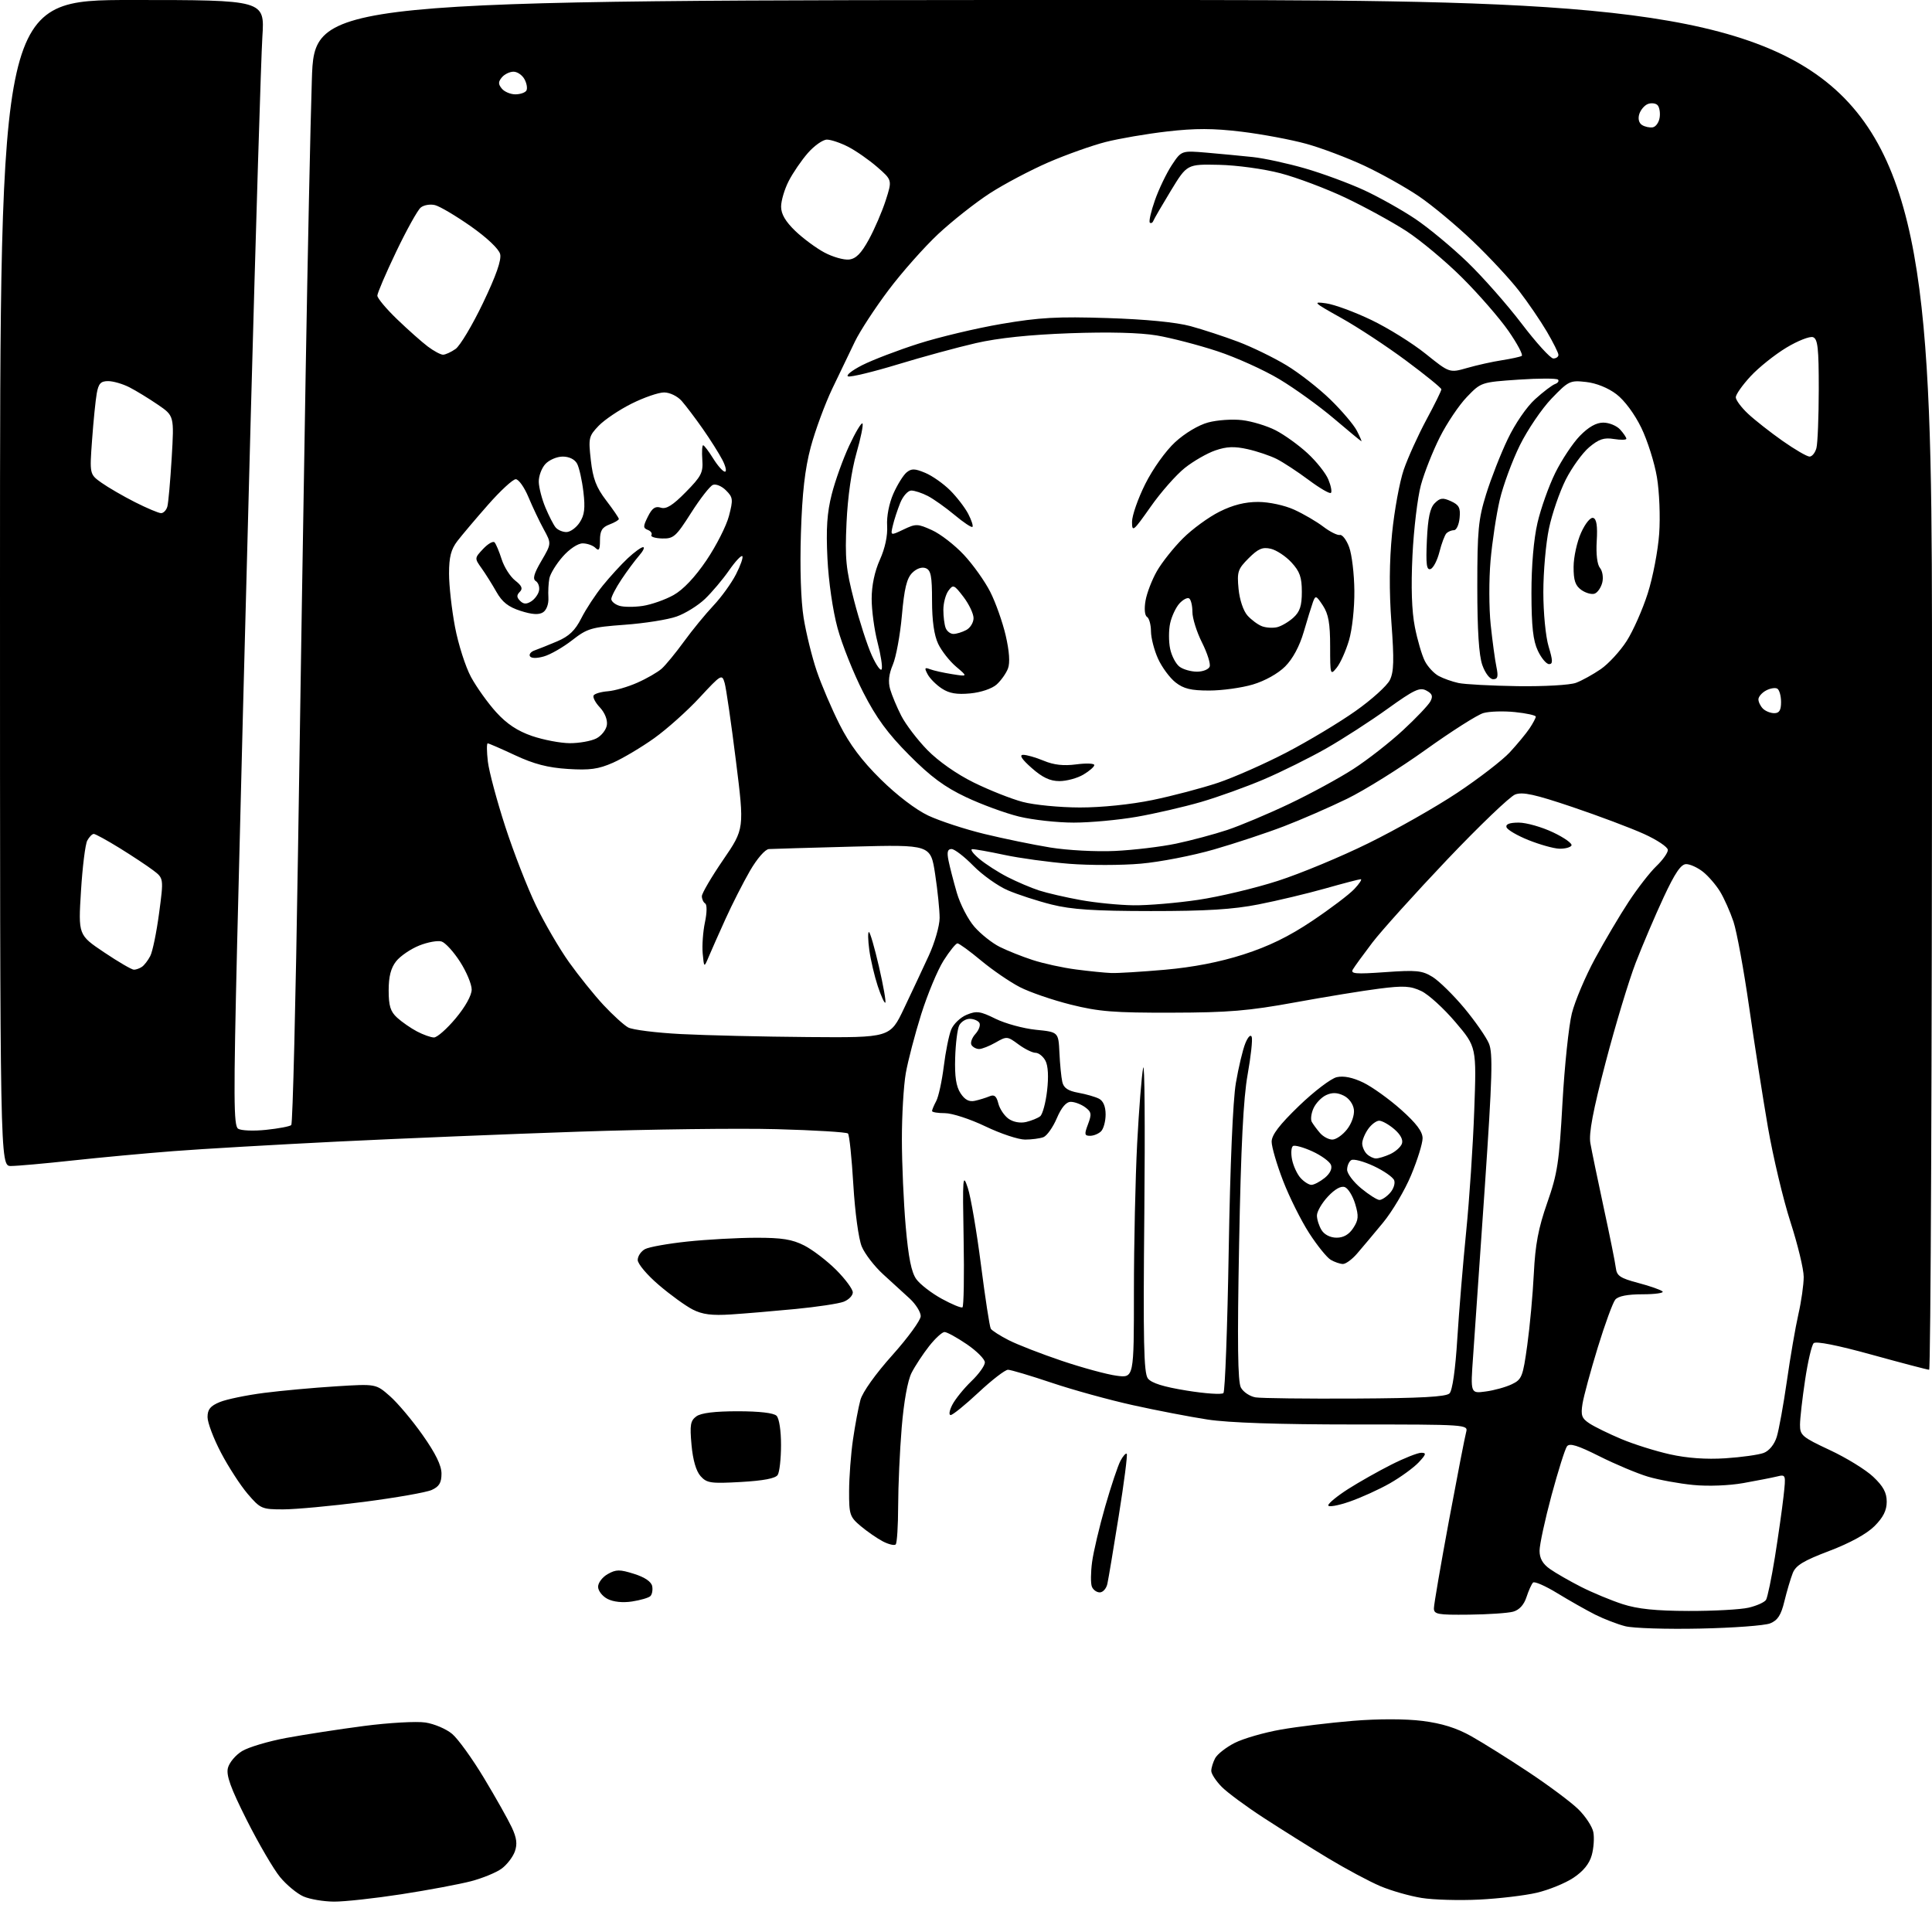 <?xml version="1.0" encoding="UTF-8" standalone="no"?>
<svg 
  version="1.1" 
  xmlns="http://www.w3.org/2000/svg" 
  xmlns:xlink="http://www.w3.org/1999/xlink" 
  xmlns:svg="http://www.w3.org/2000/svg"
  xmlns:rdf="http://www.w3.org/1999/02/22-rdf-syntax-ns#"
  xmlns:cc="http://creativecommons.org/ns#"
  xmlns:dc="http://purl.org/dc/elements/1.1/"
  viewBox="0 0 512 512"
  width="512"
  height="512"
>
<style>svg {background-color: white; }</style>"
<path stroke="none" fill="black" fill-rule="evenodd" d="M88.50,503.95C85.75,503.93 82.12,503.32 80.42,502.58C78.73,501.84 75.94,499.53 74.22,497.45C72.50,495.36 68.54,488.58 65.42,482.39C61.10,473.80 59.91,470.50 60.40,468.53C60.76,467.10 62.45,465.09 64.15,464.06C65.85,463.02 71.13,461.45 75.87,460.57C80.62,459.69 89.89,458.26 96.47,457.40C103.06,456.54 110.37,456.13 112.72,456.48C115.07,456.83 118.27,458.19 119.83,459.51C121.39,460.82 125.18,466.08 128.26,471.20C131.34,476.31 134.65,482.19 135.62,484.26C136.93,487.06 137.14,488.69 136.44,490.66C135.92,492.11 134.36,494.15 132.96,495.19C131.56,496.23 127.89,497.74 124.80,498.55C121.71,499.35 113.40,500.91 106.34,502.00C99.28,503.09 91.25,503.97 88.50,503.95zM392.00,503.41C386.77,503.67 379.92,503.48 376.78,502.98C373.63,502.48 368.68,501.07 365.78,499.84C362.87,498.60 356.68,495.29 352.00,492.47C347.32,489.65 339.68,484.86 335.00,481.82C330.32,478.79 325.26,475.05 323.75,473.52C322.24,471.98 321.00,470.08 321.00,469.30C321.00,468.51 321.47,467.00 322.03,465.94C322.60,464.88 324.93,463.05 327.21,461.89C329.50,460.73 334.99,459.14 339.43,458.36C343.87,457.58 352.47,456.54 358.55,456.04C365.24,455.49 372.50,455.50 376.95,456.06C382.11,456.71 385.99,457.92 389.91,460.12C392.98,461.85 399.82,466.13 405.10,469.64C410.38,473.14 416.28,477.54 418.22,479.42C420.15,481.30 421.97,484.06 422.25,485.54C422.54,487.03 422.35,489.78 421.83,491.64C421.20,493.92 419.59,495.90 416.95,497.65C414.78,499.09 410.42,500.86 407.25,501.60C404.09,502.34 397.23,503.15 392.00,503.41zM450.50,431.59C441.70,431.78 432.81,431.50 430.73,430.97C428.66,430.45 425.06,429.06 422.73,427.89C420.41,426.72 415.91,424.17 412.73,422.23C409.56,420.29 406.65,419.01 406.27,419.40C405.88,419.78 405.10,421.52 404.53,423.26C403.86,425.31 402.62,426.66 401.00,427.11C399.62,427.49 394.34,427.85 389.25,427.90C380.99,427.99 380.00,427.81 380.00,426.21C380.00,425.23 381.80,414.76 383.99,402.96C386.19,391.16 388.24,380.60 388.55,379.50C389.09,377.53 388.62,377.50 358.80,377.50C338.82,377.50 325.61,377.05 320.00,376.19C315.32,375.47 306.42,373.76 300.21,372.38C294.00,371.01 284.32,368.34 278.71,366.45C273.09,364.56 267.88,363.01 267.13,363.00C266.37,363.00 262.87,365.70 259.34,369.00C255.81,372.30 252.48,375.00 251.94,375.00C251.39,375.00 251.60,373.76 252.39,372.25C253.18,370.74 255.44,367.95 257.41,366.05C259.39,364.16 261.00,361.91 261.00,361.05C261.00,360.20 258.85,358.04 256.23,356.25C253.60,354.46 250.94,353.00 250.31,353.00C249.68,353.00 247.84,354.69 246.22,356.75C244.60,358.81 242.51,361.99 241.58,363.81C240.54,365.85 239.53,371.43 238.96,378.31C238.45,384.47 238.03,393.81 238.02,399.08C238.01,404.35 237.72,408.95 237.37,409.29C237.03,409.64 235.51,409.28 233.99,408.50C232.48,407.71 229.84,405.89 228.12,404.45C225.20,401.99 225.00,401.40 225.02,395.16C225.03,391.50 225.49,385.35 226.05,381.50C226.61,377.65 227.49,372.93 228.02,371.00C228.58,368.93 232.05,364.07 236.49,359.12C240.62,354.50 244.00,349.86 244.00,348.79C244.00,347.72 242.70,345.64 241.12,344.17C239.53,342.70 236.35,339.79 234.04,337.70C231.74,335.60 229.19,332.30 228.38,330.36C227.54,328.35 226.58,321.31 226.14,313.94C225.72,306.85 225.09,300.75 224.72,300.39C224.36,300.03 215.84,299.51 205.78,299.24C195.73,298.97 172.20,299.27 153.50,299.90C134.80,300.53 106.00,301.72 89.50,302.53C73.00,303.35 53.42,304.48 46.00,305.06C38.58,305.63 26.49,306.75 19.15,307.55C11.81,308.35 4.50,309.00 2.90,309.00C0.00,309.00 0.00,309.00 0.00,154.50C0.00,0.00 0.00,0.00 35.08,0.00C70.16,0.00 70.16,0.00 69.53,9.75C69.19,15.11 67.80,60.45 66.45,110.50C65.10,160.55 63.48,223.26 62.85,249.85C61.87,291.09 61.91,298.33 63.10,299.12C63.87,299.63 67.20,299.77 70.50,299.42C73.80,299.08 76.81,298.51 77.19,298.15C77.57,297.79 78.37,265.32 78.97,226.00C79.56,186.68 80.48,129.30 81.01,98.50C81.53,67.70 82.26,32.94 82.64,21.25C83.31,0.00 83.31,0.00 297.66,0.00C512.00,0.00 512.00,0.00 512.00,181.50C512.00,281.32 511.66,363.00 511.24,363.00C510.82,363.00 503.97,361.20 496.03,359.01C486.92,356.49 481.23,355.37 480.64,355.96C480.11,356.49 479.09,360.87 478.37,365.71C477.64,370.54 477.03,375.87 477.02,377.54C477.00,380.37 477.56,380.84 484.91,384.28C489.27,386.31 494.44,389.49 496.41,391.35C499.09,393.88 500.00,395.56 500.00,397.97C500.00,400.28 499.08,402.12 496.75,404.45C494.70,406.49 490.28,408.92 484.81,411.00C477.93,413.61 475.90,414.84 475.09,416.90C474.53,418.33 473.54,421.67 472.89,424.33C472.00,428.03 471.11,429.40 469.11,430.21C467.68,430.79 459.30,431.41 450.50,431.59zM447.50,426.92C454.10,426.94 461.25,426.55 463.40,426.05C465.54,425.55 467.62,424.62 468.02,423.97C468.41,423.33 469.47,418.24 470.37,412.65C471.26,407.07 472.29,399.85 472.65,396.60C473.30,390.75 473.29,390.71 470.90,391.29C469.58,391.61 465.57,392.39 462.00,393.03C458.23,393.70 452.65,393.92 448.72,393.53C444.99,393.17 439.59,392.18 436.72,391.33C433.86,390.47 428.07,388.04 423.85,385.92C418.09,383.03 415.96,382.37 415.27,383.29C414.76,383.95 412.92,389.80 411.17,396.28C409.43,402.75 408.00,409.36 408.00,410.96C408.00,412.99 408.83,414.45 410.75,415.80C412.26,416.87 415.98,419.00 419.00,420.54C422.02,422.07 426.98,424.13 430.00,425.11C433.99,426.40 438.79,426.90 447.50,426.92zM167.50,424.41C165.03,424.79 162.55,424.53 161.00,423.73C159.62,423.02 158.50,421.57 158.50,420.51C158.50,419.45 159.65,417.93 161.07,417.14C163.28,415.89 164.24,415.89 168.06,417.10C170.89,417.99 172.61,419.17 172.84,420.36C173.03,421.38 172.81,422.57 172.34,423.00C171.88,423.44 169.70,424.07 167.50,424.41zM291.45,422.00C290.62,422.00 289.67,421.31 289.35,420.46C289.02,419.61 289.05,416.69 289.41,413.98C289.77,411.26 291.34,404.62 292.89,399.22C294.44,393.82 296.27,388.37 296.94,387.12C297.61,385.86 298.36,385.03 298.60,385.27C298.84,385.51 297.90,392.86 296.50,401.60C295.10,410.35 293.74,418.51 293.46,419.75C293.19,420.99 292.28,422.00 291.45,422.00zM75.04,400.00C69.39,400.00 69.02,399.84 65.65,395.91C63.73,393.66 60.54,388.76 58.58,385.01C56.61,381.27 55.00,377.01 55.00,375.55C55.00,373.50 55.74,372.59 58.25,371.56C60.04,370.82 65.33,369.73 70.00,369.13C74.67,368.53 83.25,367.75 89.06,367.39C99.62,366.73 99.62,366.73 103.32,369.98C105.36,371.77 109.27,376.41 112.01,380.31C115.44,385.17 117.00,388.37 117.00,390.53C117.00,392.94 116.40,393.95 114.42,394.85C113.00,395.50 104.88,396.92 96.38,398.02C87.88,399.11 78.28,400.00 75.04,400.00zM357.59,397.97C354.51,399.03 352.00,399.46 352.00,398.93C352.00,398.41 354.36,396.47 357.25,394.62C360.14,392.78 365.30,389.86 368.72,388.14C372.14,386.41 375.71,385.00 376.65,385.00C378.07,385.00 377.95,385.42 375.95,387.56C374.63,388.96 371.21,391.45 368.36,393.08C365.51,394.71 360.66,396.91 357.59,397.97zM196.37,392.74C188.35,393.19 187.32,393.04 185.66,391.19C184.48,389.88 183.62,386.92 183.26,382.92C182.78,377.62 182.97,376.50 184.54,375.35C185.77,374.45 189.43,374.00 195.49,374.00C201.24,374.00 205.04,374.44 205.80,375.20C206.49,375.89 206.99,379.17 206.98,382.95C206.98,386.55 206.58,390.12 206.10,390.87C205.52,391.79 202.33,392.40 196.37,392.74zM457.25,386.46C461.51,386.18 466.07,385.54 467.40,385.04C468.85,384.49 470.22,382.81 470.85,380.81C471.42,378.99 472.63,372.32 473.54,366.00C474.44,359.68 475.81,351.71 476.59,348.29C477.37,344.88 478.00,340.42 478.00,338.39C478.00,336.35 476.42,329.81 474.49,323.84C472.56,317.87 469.88,306.57 468.52,298.74C467.17,290.91 464.92,276.51 463.52,266.75C462.12,256.99 460.26,246.87 459.39,244.25C458.51,241.64 456.91,238.04 455.83,236.27C454.74,234.49 452.70,232.13 451.29,231.02C449.88,229.91 447.89,229.00 446.86,229.00C445.48,229.00 443.90,231.32 440.90,237.75C438.66,242.56 435.32,250.39 433.48,255.14C431.65,259.89 428.06,271.78 425.50,281.57C422.15,294.36 421.02,300.36 421.46,302.93C421.80,304.89 423.39,312.57 424.99,320.00C426.60,327.43 428.05,334.62 428.21,336.00C428.46,338.12 429.35,338.72 434.17,340.00C437.29,340.82 440.17,341.84 440.59,342.25C441.00,342.66 438.61,343.00 435.29,343.00C431.28,343.00 428.85,343.48 428.06,344.42C427.41,345.21 425.32,350.92 423.42,357.11C421.52,363.31 419.70,370.01 419.38,372.01C418.89,375.10 419.17,375.88 421.25,377.24C422.59,378.12 426.37,379.97 429.65,381.35C432.92,382.73 438.73,384.56 442.55,385.41C447.12,386.43 452.16,386.79 457.25,386.46zM359.20,370.63C376.57,370.54 383.23,370.17 384.14,369.26C384.90,368.50 385.70,362.93 386.20,354.76C386.66,347.47 387.72,334.66 388.56,326.29C389.40,317.93 390.36,303.52 390.69,294.27C391.30,277.46 391.30,277.46 385.70,270.87C382.63,267.25 378.57,263.55 376.68,262.65C373.79,261.28 372.00,261.18 365.53,262.00C361.29,262.53 351.22,264.18 343.16,265.65C330.89,267.89 325.57,268.34 310.50,268.37C295.22,268.41 291.18,268.09 283.76,266.23C278.95,265.03 272.87,262.94 270.26,261.59C267.64,260.24 263.03,257.08 260.01,254.57C256.99,252.05 254.16,250.00 253.74,250.00C253.31,250.00 251.65,252.05 250.06,254.56C248.47,257.07 245.80,263.48 244.12,268.81C242.45,274.14 240.61,281.17 240.04,284.43C239.47,287.70 239.00,295.57 239.01,301.93C239.01,308.30 239.47,318.68 240.02,325.00C240.75,333.33 241.53,337.19 242.84,339.00C243.84,340.38 246.86,342.70 249.55,344.18C252.23,345.65 254.71,346.68 255.06,346.46C255.41,346.25 255.55,338.07 255.37,328.29C255.07,311.76 255.15,310.80 256.48,314.81C257.27,317.19 258.83,326.35 259.96,335.17C261.09,343.99 262.26,351.62 262.57,352.12C262.88,352.62 265.02,353.99 267.32,355.16C269.62,356.34 275.96,358.80 281.41,360.64C286.85,362.47 293.38,364.25 295.91,364.58C300.50,365.19 300.50,365.19 300.50,342.35C300.50,329.78 300.89,312.07 301.36,303.00C301.84,293.93 302.55,284.93 302.95,283.00C303.34,281.07 303.48,298.40 303.26,321.50C302.93,355.51 303.11,363.84 304.19,365.29C305.12,366.52 308.28,367.52 314.48,368.52C319.40,369.32 323.78,369.62 324.22,369.18C324.65,368.75 325.28,351.77 325.62,331.45C326.00,308.83 326.73,291.59 327.52,287.00C328.22,282.88 329.35,278.15 330.02,276.50C330.72,274.77 331.44,274.05 331.72,274.79C331.98,275.50 331.49,280.00 330.63,284.79C329.51,291.00 328.86,303.83 328.38,329.54C327.88,355.93 328.01,366.14 328.85,367.72C329.48,368.90 331.24,370.07 332.75,370.32C334.26,370.56 346.17,370.70 359.20,370.63zM393.72,368.76C395.95,368.47 399.06,367.60 400.63,366.85C403.31,365.57 403.58,364.87 404.74,356.49C405.43,351.54 406.21,343.00 406.48,337.50C406.86,329.82 407.68,325.47 410.03,318.76C412.75,311.00 413.20,308.04 414.07,292.26C414.62,282.49 415.74,271.82 416.56,268.54C417.39,265.26 420.15,258.74 422.70,254.04C425.25,249.34 429.25,242.57 431.60,239.00C433.94,235.43 437.24,231.18 438.93,229.56C440.62,227.95 442.00,226.01 442.00,225.25C442.00,224.49 439.15,222.58 435.66,221.00C432.17,219.42 423.63,216.21 416.68,213.86C406.68,210.49 403.51,209.80 401.53,210.55C400.15,211.07 392.04,218.84 383.52,227.80C375.00,236.77 366.08,246.67 363.69,249.80C361.31,252.94 358.98,256.13 358.53,256.90C357.83,258.07 359.20,258.19 367.10,257.63C375.38,257.04 376.87,257.19 379.65,258.90C381.38,259.98 385.16,263.69 388.05,267.15C390.93,270.62 393.87,274.84 394.58,276.54C395.66,279.12 395.48,285.37 393.49,314.56C392.18,333.78 390.78,353.96 390.39,359.40C389.68,369.31 389.68,369.31 393.72,368.76zM193.74,348.34C188.64,348.67 186.14,348.35 183.58,347.04C181.71,346.09 177.66,343.16 174.59,340.53C171.51,337.91 169.00,334.93 169.00,333.91C169.00,332.90 169.87,331.60 170.94,331.03C172.00,330.46 177.07,329.56 182.19,329.02C187.31,328.48 195.46,328.03 200.29,328.02C207.23,328.00 209.93,328.44 213.14,330.07C215.37,331.21 219.17,334.12 221.60,336.54C224.02,338.97 226.00,341.65 226.00,342.50C226.00,343.35 224.90,344.47 223.56,344.98C222.22,345.49 216.49,346.35 210.81,346.90C205.14,347.45 197.46,348.10 193.74,348.34zM355.87,334.97C355.11,334.95 353.67,334.46 352.67,333.87C351.66,333.29 349.08,330.10 346.95,326.80C344.81,323.49 341.70,317.25 340.03,312.93C338.36,308.60 337.00,303.94 337.00,302.57C337.00,300.77 339.05,298.09 344.25,293.07C348.24,289.22 352.74,285.80 354.26,285.46C356.08,285.05 358.49,285.54 361.30,286.90C363.64,288.04 368.14,291.26 371.28,294.06C375.34,297.68 377.00,299.88 377.00,301.65C377.00,303.02 375.64,307.41 373.97,311.41C372.31,315.41 368.93,321.12 366.46,324.09C364.00,327.07 360.91,330.74 359.61,332.25C358.30,333.76 356.62,334.99 355.87,334.97zM354.22,328.00C356.05,328.00 357.51,327.16 358.62,325.45C360.02,323.31 360.11,322.30 359.14,319.06C358.50,316.94 357.27,314.93 356.40,314.60C355.39,314.21 353.76,315.12 351.91,317.10C350.31,318.81 349.00,321.07 349.00,322.12C349.00,323.17 349.56,324.92 350.24,326.01C350.99,327.21 352.57,328.00 354.22,328.00zM365.57,318.00C366.19,318.00 367.45,317.17 368.37,316.14C369.29,315.12 369.79,313.62 369.47,312.79C369.16,311.97 366.72,310.27 364.05,309.02C361.39,307.78 358.71,307.06 358.10,307.44C357.50,307.81 357.00,308.96 357.00,309.99C357.00,311.01 358.68,313.24 360.73,314.93C362.78,316.62 364.96,318.00 365.57,318.00zM347.54,314.00C348.22,314.00 349.80,313.17 351.06,312.16C352.47,311.01 353.10,309.70 352.72,308.71C352.38,307.83 350.17,306.22 347.82,305.14C345.46,304.06 343.14,303.41 342.66,303.71C342.19,304.00 342.07,305.62 342.41,307.31C342.75,308.99 343.76,311.19 344.67,312.18C345.57,313.18 346.87,314.00 347.54,314.00zM364.65,307.00C365.34,307.00 367.03,306.49 368.40,305.86C369.77,305.24 371.17,304.00 371.51,303.12C371.90,302.09 371.18,300.69 369.51,299.25C368.07,298.01 366.26,297.00 365.50,297.00C364.74,297.00 363.41,298.00 362.56,299.22C361.70,300.44 361.00,302.15 361.00,303.02C361.00,303.89 361.54,305.14 362.20,305.80C362.86,306.46 363.96,307.00 364.65,307.00zM271.64,302.00C269.88,302.00 265.16,300.43 261.14,298.50C257.12,296.57 252.30,295.00 250.42,295.00C248.54,295.00 247.00,294.75 247.00,294.43C247.00,294.12 247.50,292.93 248.11,291.79C248.72,290.65 249.62,286.52 250.11,282.61C250.59,278.70 251.48,274.30 252.08,272.84C252.68,271.37 254.52,269.61 256.17,268.93C258.80,267.84 259.75,267.97 263.84,269.99C266.40,271.25 271.20,272.56 274.50,272.90C280.50,273.50 280.50,273.50 280.76,279.00C280.90,282.02 281.24,285.49 281.52,286.71C281.88,288.32 283.01,289.09 285.76,289.59C287.82,289.96 290.29,290.67 291.25,291.17C292.37,291.75 293.00,293.24 293.00,295.34C293.00,297.13 292.46,299.14 291.80,299.80C291.14,300.46 289.83,301.00 288.89,301.00C287.39,301.00 287.32,300.61 288.34,297.92C289.35,295.23 289.25,294.66 287.56,293.42C286.49,292.64 284.79,292.00 283.77,292.00C282.55,292.00 281.30,293.46 280.06,296.36C279.04,298.75 277.44,301.00 276.52,301.36C275.59,301.71 273.40,302.00 271.64,302.00zM353.08,302.00C354.06,302.00 355.81,300.79 356.97,299.30C358.19,297.76 358.97,295.52 358.80,294.08C358.62,292.60 357.51,291.05 356.11,290.36C354.41,289.52 353.06,289.47 351.47,290.20C350.23,290.76 348.72,292.33 348.10,293.69C347.48,295.04 347.27,296.68 347.64,297.32C348.01,297.97 348.98,299.29 349.81,300.25C350.63,301.21 352.11,302.00 353.08,302.00zM271.93,297.34C273.35,297.00 275.02,296.32 275.66,295.82C276.29,295.32 277.12,292.27 277.49,289.05C277.92,285.34 277.76,282.43 277.05,281.10C276.43,279.94 275.25,279.00 274.42,279.00C273.60,279.00 271.56,278.00 269.90,276.77C266.97,274.60 266.79,274.59 263.86,276.27C262.20,277.22 260.23,278.00 259.48,278.00C258.73,278.00 257.82,277.52 257.46,276.94C257.10,276.35 257.57,275.03 258.50,274.00C259.43,272.97 259.90,271.65 259.54,271.06C259.18,270.48 258.02,270.00 256.98,270.00C255.93,270.00 254.68,270.79 254.20,271.75C253.72,272.71 253.24,276.59 253.13,280.37C252.98,285.30 253.38,287.93 254.55,289.72C255.69,291.46 256.82,292.06 258.34,291.73C259.53,291.47 261.27,290.93 262.21,290.54C263.50,289.99 264.07,290.45 264.57,292.43C264.93,293.87 266.16,295.70 267.30,296.50C268.54,297.37 270.39,297.70 271.93,297.34zM115.00,274.94C115.83,274.95 118.41,272.68 120.75,269.88C123.32,266.81 125.00,263.78 125.00,262.23C125.00,260.83 123.62,257.52 121.92,254.88C120.23,252.24 118.03,249.83 117.03,249.51C116.03,249.19 113.35,249.67 111.09,250.58C108.82,251.49 106.07,253.37 104.98,254.75C103.58,256.53 103.00,258.80 103.00,262.46C103.00,266.57 103.47,268.08 105.25,269.70C106.49,270.83 108.85,272.47 110.50,273.34C112.15,274.21 114.17,274.93 115.00,274.94zM214.20,274.83C235.89,275.00 235.89,275.00 239.57,267.25C241.60,262.99 244.55,256.70 246.13,253.27C247.71,249.85 249.00,245.35 249.01,243.27C249.01,241.20 248.48,235.97 247.82,231.66C246.63,223.83 246.63,223.83 226.06,224.36C214.75,224.66 204.72,224.95 203.76,225.01C202.76,225.08 200.62,227.55 198.73,230.81C196.93,233.94 194.02,239.65 192.28,243.50C190.53,247.35 188.54,251.85 187.84,253.50C186.58,256.50 186.58,256.50 186.22,252.67C186.03,250.57 186.30,246.85 186.82,244.41C187.36,241.86 187.39,239.74 186.88,239.43C186.40,239.13 186.00,238.26 186.00,237.50C186.00,236.74 188.54,232.41 191.64,227.88C197.28,219.64 197.28,219.64 195.02,201.57C193.78,191.63 192.44,182.38 192.04,181.00C191.33,178.57 191.14,178.68 185.40,184.87C182.16,188.38 176.74,193.22 173.37,195.63C169.99,198.04 165.08,200.96 162.45,202.13C158.56,203.84 156.31,204.15 150.47,203.78C145.18,203.44 141.50,202.48 136.53,200.16C132.81,198.42 129.54,197.00 129.25,197.00C128.96,197.00 128.98,199.18 129.29,201.84C129.61,204.50 131.69,212.26 133.91,219.09C136.13,225.92 139.79,235.31 142.05,239.98C144.30,244.64 148.23,251.39 150.79,254.98C153.34,258.56 157.45,263.67 159.92,266.33C162.39,268.98 165.34,271.66 166.46,272.28C167.58,272.91 173.90,273.70 180.50,274.04C187.10,274.38 202.26,274.74 214.20,274.83zM234.62,265.71C234.39,265.94 233.49,263.96 232.61,261.31C231.74,258.67 230.73,254.36 230.37,251.75C230.02,249.14 229.97,247.00 230.27,247.00C230.57,247.00 231.77,251.12 232.93,256.15C234.09,261.18 234.85,265.49 234.62,265.71zM294.50,257.86C296.15,257.93 302.56,257.53 308.75,256.99C316.25,256.32 323.17,254.98 329.51,252.95C336.26,250.78 341.55,248.20 347.76,244.04C352.57,240.82 357.59,237.02 358.92,235.59C360.26,234.17 361.02,233.00 360.61,233.00C360.21,233.00 355.97,234.11 351.19,235.46C346.41,236.81 338.45,238.71 333.50,239.68C326.76,241.01 319.61,241.45 305.00,241.44C289.94,241.43 283.95,241.03 278.68,239.71C274.93,238.77 269.71,237.07 267.08,235.94C264.45,234.81 260.34,231.88 257.94,229.44C255.55,227.00 252.95,225.00 252.17,225.00C251.12,225.00 250.91,225.80 251.36,228.03C251.69,229.70 252.69,233.56 253.57,236.60C254.46,239.65 256.56,243.71 258.25,245.63C259.93,247.55 262.93,249.93 264.91,250.92C266.88,251.91 270.82,253.49 273.66,254.41C276.50,255.34 281.67,256.47 285.16,256.92C288.65,257.38 292.85,257.80 294.50,257.86zM35.49,256.98C36.05,256.98 37.00,256.64 37.60,256.23C38.21,255.83 39.20,254.55 39.81,253.38C40.43,252.22 41.48,247.10 42.16,242.01C43.39,232.76 43.39,232.76 40.58,230.63C39.03,229.46 35.03,226.81 31.70,224.75C28.36,222.69 25.28,221.00 24.85,221.00C24.42,221.00 23.64,221.80 23.12,222.77C22.60,223.75 21.85,229.77 21.46,236.17C20.74,247.78 20.74,247.78 27.61,252.39C31.39,254.93 34.93,256.99 35.49,256.98zM300.37,239.91C304.15,239.96 311.87,239.31 317.51,238.47C323.16,237.64 332.67,235.37 338.64,233.44C344.61,231.52 355.44,227.02 362.69,223.44C369.95,219.87 380.53,213.87 386.19,210.10C391.86,206.33 398.12,201.51 400.10,199.38C402.08,197.24 404.44,194.39 405.35,193.03C406.26,191.67 407.00,190.27 407.00,189.92C407.00,189.57 404.52,189.02 401.49,188.71C398.47,188.40 394.69,188.51 393.11,188.97C391.53,189.42 384.65,193.80 377.82,198.69C371.00,203.58 361.61,209.44 356.96,211.70C352.31,213.96 344.80,217.24 340.27,218.97C335.74,220.71 327.42,223.47 321.77,225.10C316.12,226.74 307.37,228.44 302.32,228.88C297.27,229.33 288.72,229.34 283.32,228.91C277.92,228.48 270.21,227.42 266.18,226.56C262.16,225.70 258.34,225.02 257.68,225.04C257.03,225.06 257.85,226.21 259.50,227.59C261.15,228.98 264.52,231.15 267.00,232.42C269.48,233.69 273.24,235.29 275.36,235.98C277.48,236.67 282.43,237.81 286.36,238.52C290.29,239.24 296.59,239.86 300.37,239.91zM295.50,225.51C300.45,225.27 307.75,224.40 311.73,223.56C315.70,222.72 321.77,221.10 325.23,219.95C328.68,218.80 336.08,215.69 341.67,213.03C347.27,210.37 354.92,206.21 358.67,203.78C362.43,201.35 368.33,196.74 371.79,193.53C375.26,190.33 378.52,186.89 379.06,185.89C379.81,184.49 379.57,183.84 377.99,183.00C376.26,182.07 374.76,182.78 367.73,187.83C363.20,191.09 355.90,195.81 351.50,198.32C347.10,200.82 339.68,204.51 335.00,206.51C330.32,208.51 322.79,211.22 318.26,212.54C313.73,213.85 306.08,215.62 301.26,216.46C296.44,217.30 288.93,218.00 284.56,218.00C280.20,218.00 273.67,217.28 270.06,216.40C266.45,215.52 260.12,213.20 256.00,211.25C250.33,208.57 246.65,205.85 240.94,200.10C235.25,194.38 232.24,190.27 228.77,183.49C226.23,178.53 223.17,170.88 221.97,166.49C220.70,161.84 219.58,154.10 219.28,147.99C218.89,140.11 219.18,135.85 220.42,130.99C221.32,127.42 223.41,121.62 225.05,118.10C226.69,114.58 228.27,111.94 228.56,112.22C228.84,112.51 228.13,116.06 226.96,120.12C225.66,124.68 224.65,131.71 224.34,138.50C223.90,148.04 224.17,150.78 226.35,159.19C227.73,164.52 229.84,171.05 231.04,173.69C232.24,176.34 233.42,177.98 233.66,177.34C233.91,176.71 233.41,173.49 232.55,170.20C231.70,166.91 231.00,161.73 231.00,158.69C231.00,155.16 231.79,151.42 233.18,148.33C234.55,145.29 235.26,141.96 235.10,139.33C234.94,136.86 235.62,133.40 236.75,130.83C237.81,128.45 239.38,125.92 240.25,125.20C241.55,124.13 242.42,124.15 245.19,125.31C247.05,126.08 250.02,128.18 251.81,129.96C253.60,131.75 255.75,134.56 256.60,136.20C257.45,137.84 257.95,139.38 257.71,139.63C257.47,139.87 255.33,138.45 252.97,136.47C250.60,134.50 247.41,132.23 245.88,131.44C244.35,130.65 242.38,130.00 241.50,130.00C240.62,130.00 239.31,131.46 238.58,133.25C237.86,135.04 236.97,137.73 236.62,139.24C235.97,141.98 235.97,141.98 239.45,140.32C242.72,138.76 243.17,138.77 246.97,140.49C249.20,141.49 253.00,144.43 255.42,147.02C257.85,149.61 261.00,154.04 262.43,156.86C263.86,159.68 265.70,164.88 266.52,168.41C267.49,172.62 267.70,175.65 267.12,177.17C266.63,178.45 265.28,180.35 264.12,181.40C262.91,182.49 259.97,183.49 257.15,183.76C253.58,184.10 251.56,183.76 249.60,182.47C248.12,181.51 246.43,179.81 245.84,178.71C244.93,177.00 245.03,176.80 246.47,177.35C247.41,177.71 250.05,178.30 252.34,178.66C256.50,179.32 256.50,179.32 253.37,176.67C251.65,175.21 249.51,172.49 248.62,170.61C247.55,168.35 247.00,164.50 247.00,159.21C247.00,152.64 246.70,151.10 245.32,150.57C244.30,150.18 242.88,150.67 241.74,151.82C240.30,153.26 239.64,155.99 239.01,163.11C238.55,168.27 237.47,174.13 236.62,176.13C235.55,178.64 235.33,180.66 235.90,182.66C236.36,184.25 237.68,187.41 238.84,189.68C240.00,191.95 243.10,196.03 245.74,198.74C248.65,201.72 253.50,205.13 258.02,207.36C262.13,209.39 267.98,211.71 271.00,212.51C274.02,213.32 280.84,213.98 286.14,213.99C291.89,214.00 299.67,213.20 305.41,212.02C310.70,210.93 318.51,208.87 322.77,207.45C327.02,206.02 335.23,202.39 341.00,199.38C346.77,196.37 354.98,191.44 359.23,188.43C363.49,185.43 367.57,181.74 368.32,180.23C369.39,178.06 369.48,174.94 368.74,165.00C368.12,156.60 368.18,148.86 368.91,141.39C369.52,135.28 370.91,127.67 372.01,124.47C373.11,121.28 375.81,115.33 378.00,111.25C380.20,107.18 381.99,103.54 381.98,103.17C381.96,102.80 377.77,99.39 372.65,95.59C367.54,91.79 359.79,86.69 355.43,84.26C348.03,80.13 347.77,79.87 351.44,80.39C353.61,80.69 359.01,82.68 363.44,84.81C367.88,86.94 374.34,90.97 377.82,93.77C384.14,98.85 384.14,98.85 388.82,97.51C391.39,96.77 395.52,95.85 398.00,95.47C400.48,95.08 402.84,94.57 403.27,94.32C403.69,94.07 402.11,91.10 399.77,87.72C397.42,84.34 391.90,77.99 387.50,73.61C383.10,69.22 376.42,63.65 372.66,61.21C368.90,58.78 361.64,54.81 356.52,52.38C351.40,49.96 343.67,47.05 339.35,45.92C334.97,44.77 327.76,43.78 323.04,43.68C314.58,43.50 314.58,43.50 310.31,50.50C307.97,54.35 305.88,57.95 305.66,58.50C305.45,59.05 305.02,59.27 304.72,59.00C304.41,58.72 305.02,56.04 306.07,53.06C307.12,50.07 309.14,45.88 310.54,43.75C313.10,39.89 313.10,39.89 319.80,40.46C323.49,40.78 328.97,41.30 331.99,41.62C335.01,41.94 341.26,43.30 345.89,44.64C350.52,45.98 357.55,48.58 361.52,50.41C365.49,52.25 371.61,55.69 375.12,58.05C378.63,60.42 384.80,65.54 388.84,69.43C392.88,73.32 399.36,80.66 403.24,85.75C407.11,90.84 410.90,95.00 411.64,95.00C412.39,95.00 413.00,94.57 413.00,94.04C413.00,93.52 411.61,90.74 409.92,87.86C408.23,84.99 404.91,80.13 402.55,77.07C400.19,74.01 394.68,68.08 390.30,63.90C385.93,59.73 379.51,54.38 376.04,52.03C372.57,49.67 366.08,46.04 361.62,43.94C357.15,41.85 350.22,39.23 346.21,38.12C342.20,37.01 334.46,35.56 329.02,34.90C321.49,33.99 316.76,33.98 309.31,34.84C303.91,35.46 296.57,36.72 293.00,37.63C289.43,38.54 282.62,40.96 277.87,43.01C273.13,45.07 266.13,48.76 262.31,51.23C258.50,53.70 252.34,58.56 248.62,62.03C244.91,65.51 238.97,72.21 235.43,76.93C231.89,81.64 227.90,87.75 226.57,90.50C225.23,93.25 222.53,98.88 220.56,103.00C218.60,107.12 216.03,114.10 214.85,118.50C213.31,124.31 212.59,130.58 212.25,141.40C211.96,150.55 212.24,159.17 212.97,163.73C213.63,167.81 215.19,174.15 216.44,177.82C217.69,181.50 220.42,187.88 222.50,192.00C225.15,197.26 228.40,201.60 233.39,206.52C237.65,210.73 242.70,214.58 246.00,216.14C249.03,217.56 255.70,219.75 260.84,221.00C265.98,222.25 273.85,223.87 278.34,224.60C282.88,225.34 290.49,225.75 295.50,225.51zM413.19,224.91C411.71,224.86 408.06,223.83 405.08,222.64C402.09,221.44 399.47,219.91 399.24,219.23C398.97,218.41 400.04,218.00 402.48,218.00C404.48,218.00 408.58,219.16 411.57,220.58C414.57,222.00 416.77,223.57 416.45,224.08C416.14,224.59 414.67,224.96 413.19,224.91zM280.76,207.00C278.27,207.00 276.26,206.05 273.42,203.54C270.80,201.23 270.04,200.07 271.13,200.04C272.02,200.02 274.48,200.72 276.59,201.60C279.27,202.72 281.85,203.01 285.21,202.57C287.84,202.22 290.00,202.30 290.00,202.75C290.00,203.20 288.69,204.34 287.10,205.28C285.50,206.23 282.65,207.00 280.76,207.00zM151.00,196.95C153.47,196.96 156.62,196.40 158.00,195.71C159.38,195.02 160.65,193.40 160.83,192.13C161.03,190.75 160.27,188.86 158.98,187.48C157.77,186.20 157.03,184.76 157.32,184.29C157.61,183.82 159.31,183.33 161.10,183.19C162.88,183.05 166.39,182.04 168.88,180.93C171.38,179.83 174.29,178.15 175.35,177.21C176.40,176.27 179.07,173.03 181.27,170.00C183.47,166.97 186.98,162.70 189.05,160.50C191.13,158.30 193.83,154.57 195.04,152.21C196.25,149.85 197.01,147.68 196.72,147.39C196.43,147.10 194.84,148.80 193.19,151.18C191.54,153.56 188.68,156.94 186.84,158.71C185.00,160.47 181.61,162.58 179.30,163.39C177.00,164.21 170.81,165.19 165.54,165.57C156.69,166.22 155.65,166.53 151.62,169.67C149.22,171.54 145.86,173.47 144.14,173.96C142.25,174.50 140.80,174.49 140.45,173.92C140.13,173.41 140.69,172.70 141.69,172.36C142.68,172.01 145.38,170.93 147.69,169.95C150.82,168.61 152.42,167.08 154.06,163.83C155.26,161.45 157.81,157.56 159.73,155.20C161.65,152.83 164.63,149.57 166.36,147.95C168.09,146.33 169.92,145.01 170.42,145.00C170.93,145.00 170.46,146.01 169.37,147.25C168.29,148.49 166.18,151.32 164.70,153.55C163.21,155.78 162.00,158.12 162.00,158.74C162.00,159.36 162.94,160.16 164.10,160.53C165.25,160.90 168.07,160.91 170.35,160.57C172.63,160.22 176.30,158.93 178.50,157.70C181.07,156.26 184.18,152.97 187.22,148.48C189.81,144.64 192.50,139.36 193.18,136.74C194.32,132.37 194.26,131.81 192.39,129.95C191.28,128.83 189.72,128.18 188.93,128.50C188.14,128.81 185.54,132.16 183.14,135.93C179.13,142.23 178.50,142.79 175.45,142.70C173.62,142.65 172.35,142.24 172.63,141.80C172.90,141.35 172.47,140.73 171.67,140.43C170.40,139.94 170.41,139.49 171.70,136.90C172.82,134.65 173.66,134.07 175.13,134.54C176.56,135.00 178.28,133.93 181.73,130.42C185.86,126.23 186.37,125.24 186.12,121.84C185.97,119.73 186.07,118.00 186.34,118.00C186.61,118.00 187.81,119.58 189.00,121.50C190.19,123.42 191.59,125.00 192.11,125.00C192.63,125.00 192.33,123.60 191.44,121.88C190.55,120.17 188.21,116.45 186.23,113.63C184.26,110.81 181.74,107.49 180.65,106.25C179.52,104.98 177.49,104.00 175.99,104.00C174.52,104.00 170.64,105.34 167.38,106.97C164.11,108.60 160.18,111.25 158.65,112.84C156.02,115.59 155.91,116.07 156.58,121.98C157.13,126.87 158.01,129.17 160.64,132.62C162.49,135.04 164.00,137.25 164.00,137.53C164.00,137.82 162.88,138.48 161.50,139.00C159.55,139.74 159.00,140.66 159.00,143.18C159.00,145.68 158.73,146.13 157.80,145.20C157.14,144.54 155.61,144.00 154.40,144.00C153.14,144.00 150.89,145.50 149.12,147.52C147.42,149.45 145.83,152.04 145.59,153.27C145.35,154.50 145.23,156.79 145.33,158.37C145.43,160.06 144.84,161.67 143.91,162.27C142.79,162.98 141.02,162.87 137.96,161.89C134.72,160.85 133.09,159.57 131.56,156.86C130.42,154.85 128.65,152.02 127.61,150.57C125.74,147.95 125.74,147.90 128.05,145.45C129.33,144.09 130.69,143.32 131.07,143.74C131.45,144.16 132.30,146.18 132.95,148.23C133.61,150.29 135.21,152.81 136.52,153.84C138.31,155.24 138.61,155.99 137.75,156.85C136.88,157.72 136.90,158.30 137.83,159.23C138.73,160.13 139.51,160.17 140.78,159.37C141.72,158.77 142.66,157.49 142.85,156.51C143.04,155.54 142.65,154.40 141.99,153.99C141.10,153.44 141.49,152.02 143.47,148.65C146.16,144.05 146.16,144.05 144.10,140.28C142.96,138.20 141.14,134.36 140.05,131.75C138.96,129.14 137.45,127.00 136.68,127.00C135.92,127.00 132.62,130.04 129.36,133.75C126.09,137.46 122.43,141.80 121.21,143.38C119.52,145.59 119.00,147.62 119.00,152.02C119.00,155.19 119.71,161.54 120.58,166.14C121.45,170.74 123.36,176.72 124.83,179.43C126.30,182.13 129.30,186.33 131.50,188.75C134.31,191.84 137.14,193.72 141.00,195.05C144.03,196.08 148.53,196.94 151.00,196.95zM470.20,189.00C471.53,189.00 472.00,188.22 472.00,186.06C472.00,184.44 471.56,182.85 471.02,182.51C470.48,182.18 469.13,182.39 468.02,182.99C466.91,183.58 466.00,184.64 466.00,185.34C466.00,186.03 466.54,187.14 467.20,187.80C467.86,188.46 469.21,189.00 470.20,189.00zM320.45,183.00C315.62,183.00 313.67,182.53 311.51,180.83C309.99,179.63 307.92,176.82 306.90,174.58C305.88,172.34 305.03,169.06 305.02,167.31C305.01,165.55 304.54,163.83 303.97,163.48C303.36,163.11 303.20,161.33 303.58,159.17C303.93,157.15 305.29,153.63 306.60,151.34C307.91,149.05 311.00,145.16 313.47,142.69C315.94,140.22 320.31,137.03 323.18,135.60C326.76,133.81 329.97,133.01 333.45,133.02C336.34,133.03 340.41,133.91 342.97,135.07C345.43,136.19 348.90,138.21 350.68,139.57C352.45,140.92 354.43,141.91 355.07,141.77C355.71,141.62 356.83,143.07 357.54,145.00C358.26,146.93 358.88,152.13 358.92,156.57C358.97,161.08 358.34,166.88 357.49,169.72C356.66,172.51 355.20,175.77 354.24,176.95C352.55,179.04 352.50,178.87 352.50,171.26C352.50,165.21 352.06,162.74 350.59,160.49C348.81,157.79 348.62,157.72 347.95,159.53C347.56,160.62 346.45,164.19 345.50,167.47C344.39,171.27 342.60,174.60 340.58,176.62C338.69,178.51 335.21,180.45 332.02,181.40C329.06,182.28 323.85,183.00 320.45,183.00zM402.16,181.84C409.18,181.94 416.08,181.55 417.66,180.95C419.22,180.37 422.17,178.74 424.22,177.33C426.27,175.92 429.35,172.57 431.08,169.88C432.80,167.19 435.32,161.50 436.67,157.25C438.03,152.99 439.39,145.88 439.70,141.44C440.02,136.96 439.75,130.29 439.10,126.44C438.46,122.62 436.60,116.74 434.96,113.36C433.19,109.72 430.52,106.11 428.38,104.48C426.19,102.80 423.04,101.53 420.34,101.23C416.08,100.75 415.70,100.93 411.19,105.61C408.60,108.30 404.82,113.88 402.78,118.00C400.75,122.12 398.34,128.65 397.44,132.50C396.54,136.35 395.45,143.58 395.01,148.57C394.57,153.57 394.59,161.22 395.05,165.57C395.51,169.93 396.19,174.96 396.57,176.75C397.10,179.31 396.92,180.00 395.70,180.00C394.82,180.00 393.59,178.40 392.83,176.25C391.93,173.70 391.50,167.07 391.50,155.50C391.50,140.51 391.78,137.61 393.83,131.00C395.11,126.88 397.68,120.30 399.55,116.40C401.49,112.31 404.59,107.80 406.83,105.78C408.97,103.84 411.34,102.04 412.11,101.77C412.87,101.50 413.22,100.97 412.89,100.61C412.55,100.24 407.82,100.24 402.39,100.61C392.53,101.29 392.49,101.30 388.73,105.21C386.66,107.36 383.43,112.16 381.56,115.88C379.69,119.60 377.43,125.31 376.55,128.57C375.67,131.83 374.66,140.20 374.32,147.16C373.91,155.63 374.12,161.92 374.95,166.15C375.63,169.63 376.83,173.70 377.61,175.21C378.38,176.71 380.03,178.48 381.26,179.14C382.49,179.81 384.85,180.64 386.50,181.00C388.15,181.36 395.20,181.73 402.16,181.84zM317.22,178.00C318.78,178.00 320.29,177.40 320.57,176.67C320.86,175.93 319.94,173.06 318.54,170.27C317.14,167.49 316.00,163.84 316.00,162.16C316.00,160.49 315.61,158.88 315.13,158.58C314.66,158.29 313.49,158.90 312.54,159.95C311.60,161.00 310.50,163.35 310.10,165.18C309.70,167.00 309.70,170.05 310.10,171.95C310.50,173.85 311.63,175.99 312.61,176.70C313.58,177.42 315.66,178.00 317.22,178.00zM410.52,176.00C409.81,176.00 408.47,174.41 407.55,172.46C406.28,169.78 405.87,166.08 405.85,157.21C405.84,149.93 406.45,142.88 407.45,138.56C408.33,134.75 410.45,128.80 412.15,125.34C413.86,121.88 416.79,117.46 418.67,115.52C420.98,113.15 423.01,112.00 424.89,112.00C426.43,112.00 428.43,112.82 429.35,113.83C430.26,114.83 431.00,115.93 431.00,116.27C431.00,116.60 429.51,116.63 427.69,116.34C425.08,115.91 423.71,116.37 421.14,118.53C419.36,120.04 416.56,123.91 414.93,127.13C413.31,130.36 411.30,136.18 410.49,140.06C409.67,143.95 409.00,151.53 409.00,156.91C409.00,162.41 409.61,168.72 410.40,171.34C411.53,175.08 411.55,176.00 410.52,176.00zM252.67,168.00C253.48,168.00 255.00,167.53 256.07,166.96C257.13,166.40 258.00,164.98 258.00,163.81C258.00,162.64 256.80,160.12 255.34,158.20C252.84,154.93 252.60,154.83 251.34,156.55C250.60,157.56 250.00,159.83 250.00,161.61C250.00,163.38 250.27,165.55 250.61,166.42C250.94,167.29 251.87,168.00 252.67,168.00zM338.46,166.21C339.58,165.94 341.51,164.81 342.75,163.69C344.49,162.11 345.00,160.56 345.00,156.84C345.00,152.98 344.46,151.44 342.25,149.05C340.74,147.41 338.27,145.78 336.78,145.43C334.58,144.92 333.44,145.41 330.90,147.94C328.03,150.82 327.80,151.52 328.23,156.06C328.51,158.96 329.50,161.90 330.60,163.13C331.65,164.29 333.38,165.57 334.46,165.97C335.54,166.37 337.34,166.48 338.46,166.21zM422.62,157.31C421.86,157.61 420.28,157.18 419.11,156.37C417.47,155.21 417.00,153.85 417.02,150.19C417.03,147.61 417.93,143.55 419.01,141.16C420.15,138.65 421.51,137.01 422.24,137.26C423.11,137.55 423.39,139.43 423.15,143.37C422.94,146.85 423.27,149.62 424.01,150.51C424.68,151.32 424.95,153.06 424.62,154.38C424.29,155.70 423.39,157.02 422.62,157.31zM379.11,150.80C378.05,151.15 377.85,149.56 378.14,143.15C378.41,137.22 378.97,134.60 380.22,133.35C381.64,131.93 382.36,131.84 384.53,132.83C386.67,133.81 387.07,134.58 386.81,137.26C386.64,139.04 385.97,140.50 385.33,140.50C384.69,140.50 383.79,140.87 383.33,141.32C382.88,141.77 382.04,143.99 381.47,146.25C380.90,148.51 379.84,150.55 379.11,150.80zM150.10,141.00C151.12,141.00 152.70,139.86 153.61,138.47C154.90,136.51 155.12,134.69 154.61,130.37C154.25,127.30 153.50,123.94 152.94,122.89C152.32,121.73 150.85,121.00 149.12,121.00C147.57,121.00 145.50,121.90 144.50,123.00C143.51,124.10 142.73,126.23 142.78,127.75C142.83,129.26 143.62,132.30 144.54,134.50C145.46,136.70 146.67,139.06 147.23,139.75C147.79,140.44 149.08,141.00 150.10,141.00zM304.93,134.30C300.32,140.85 300.00,141.11 300.00,138.29C300.00,136.63 301.58,132.11 303.51,128.25C305.52,124.24 308.90,119.50 311.42,117.18C314.00,114.81 317.62,112.64 320.16,111.96C322.55,111.31 326.61,111.03 329.18,111.34C331.76,111.64 335.74,112.85 338.03,114.02C340.32,115.19 344.13,117.92 346.49,120.10C348.85,122.27 351.34,125.40 352.02,127.06C352.71,128.71 353.02,130.32 352.71,130.62C352.40,130.93 349.76,129.39 346.83,127.21C343.90,125.02 340.08,122.52 338.35,121.64C336.62,120.77 333.14,119.59 330.62,119.03C327.14,118.25 325.08,118.33 322.09,119.36C319.92,120.10 316.28,122.19 314.00,124.00C311.72,125.81 307.63,130.44 304.93,134.30zM42.68,135.99C43.33,135.99 44.08,135.21 44.35,134.25C44.62,133.29 45.13,127.48 45.50,121.35C46.16,110.20 46.16,110.20 41.83,107.24C39.45,105.61 36.06,103.54 34.30,102.64C32.54,101.74 30.00,101.00 28.66,101.00C26.70,101.00 26.11,101.63 25.64,104.25C25.32,106.04 24.76,111.59 24.40,116.59C23.74,125.68 23.74,125.68 26.88,127.92C28.61,129.15 32.61,131.47 35.76,133.07C38.92,134.67 42.03,135.98 42.68,135.99zM479.55,121.00C480.22,121.00 481.04,119.99 481.37,118.75C481.70,117.51 481.98,110.52 481.99,103.22C482.00,92.27 481.73,89.84 480.48,89.36C479.65,89.04 476.46,90.29 473.39,92.14C470.33,93.99 466.06,97.40 463.91,99.73C461.76,102.05 460.00,104.55 460.00,105.28C460.00,106.01 461.46,107.98 463.25,109.65C465.04,111.33 469.16,114.56 472.41,116.85C475.66,119.13 478.87,121.00 479.55,121.00zM360.78,116.93C360.62,116.90 357.35,114.19 353.50,110.92C349.65,107.65 343.16,102.96 339.07,100.51C334.98,98.05 327.56,94.70 322.57,93.06C317.58,91.42 310.38,89.55 306.57,88.90C302.09,88.15 293.94,87.94 283.57,88.31C272.84,88.70 264.55,89.57 258.61,90.93C253.73,92.05 244.40,94.59 237.88,96.58C231.37,98.56 225.47,99.98 224.77,99.75C224.07,99.51 225.75,98.17 228.50,96.77C231.25,95.38 237.96,92.81 243.42,91.07C248.87,89.33 258.77,86.97 265.42,85.84C275.44,84.13 280.23,83.86 293.50,84.29C303.65,84.61 311.69,85.40 315.50,86.43C318.80,87.33 324.49,89.20 328.15,90.58C331.81,91.97 337.55,94.76 340.92,96.80C344.29,98.83 349.52,102.92 352.56,105.88C355.60,108.84 358.75,112.55 359.57,114.13C360.38,115.71 360.93,116.97 360.78,116.93zM117.41,94.00C118.04,94.00 119.53,93.32 120.73,92.48C121.92,91.64 125.20,86.15 128.01,80.28C131.48,73.03 132.94,68.88 132.54,67.32C132.20,65.97 129.03,62.97 124.78,59.98C120.83,57.21 116.56,54.68 115.29,54.36C114.01,54.04 112.31,54.33 111.49,55.01C110.67,55.69 107.75,60.94 105.00,66.69C102.25,72.43 100.00,77.68 100.00,78.35C100.00,79.02 102.36,81.84 105.25,84.62C108.14,87.40 111.80,90.65 113.38,91.84C114.97,93.03 116.78,94.00 117.41,94.00zM225.00,68.78C226.84,68.57 228.22,67.18 230.24,63.50C231.75,60.75 233.76,56.08 234.72,53.11C236.45,47.73 236.45,47.73 232.48,44.27C230.29,42.37 226.83,39.96 224.79,38.91C222.75,37.86 220.21,37.00 219.14,37.00C218.08,37.00 215.81,38.59 214.11,40.53C212.41,42.47 210.11,45.83 209.01,47.99C207.90,50.15 207.00,53.20 207.00,54.76C207.00,56.73 208.15,58.69 210.75,61.20C212.81,63.18 216.30,65.76 218.50,66.93C220.70,68.10 223.62,68.93 225.00,68.78zM438.00,33.74C438.82,33.60 439.65,32.42 439.83,31.12C440.02,29.83 439.76,28.36 439.25,27.85C438.75,27.35 437.60,27.22 436.71,27.56C435.81,27.90 434.79,29.10 434.43,30.22C434.04,31.45 434.32,32.59 435.14,33.12C435.89,33.60 437.18,33.88 438.00,33.74zM136.56,25.00C137.84,25.00 139.15,24.56 139.49,24.02C139.82,23.48 139.61,22.13 139.01,21.02C138.42,19.91 137.10,19.00 136.09,19.00C135.07,19.00 133.68,19.68 133.00,20.50C132.01,21.70 132.01,22.30 133.00,23.50C133.68,24.32 135.29,25.00 136.56,25.00z" />

</svg>